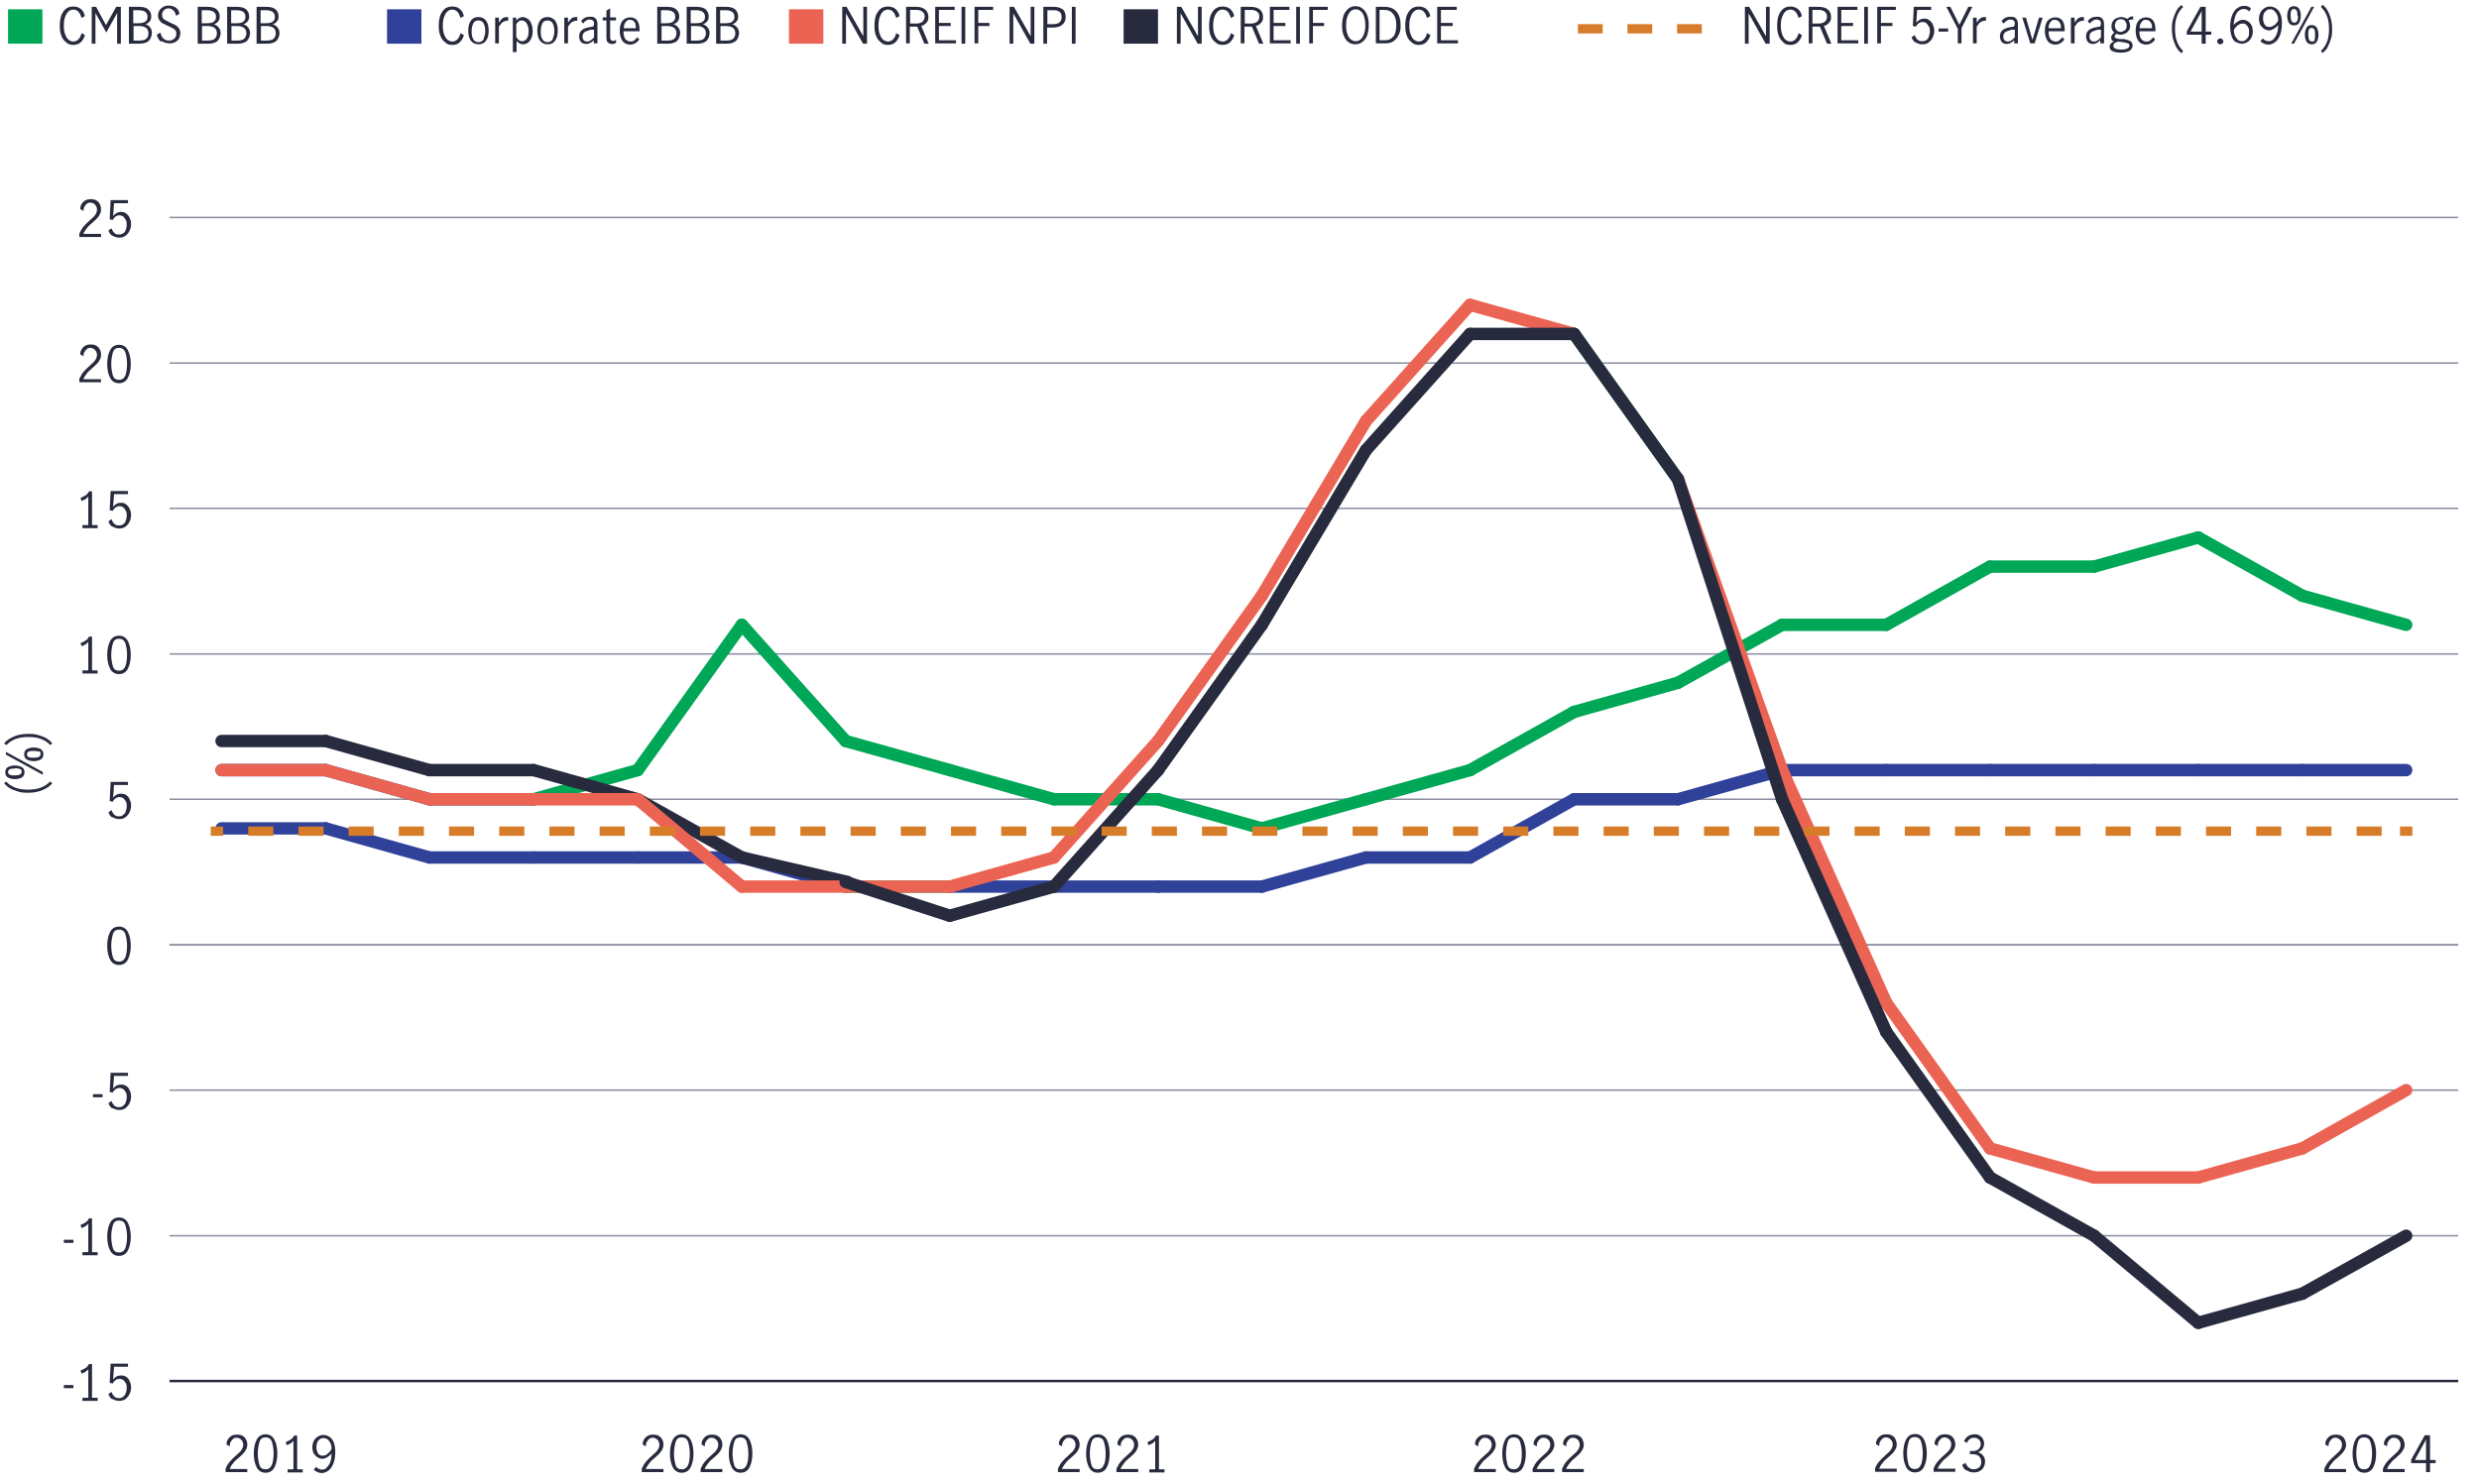 <?xml version="1.0" encoding="UTF-8"?>
<svg xmlns="http://www.w3.org/2000/svg" version="1.1" viewBox="0 0 800 479">
  <defs>
    <style>
      .cls-1, .cls-2, .cls-3, .cls-4, .cls-5, .cls-6, .cls-7, .cls-8, .cls-9, .cls-10 {
        fill: none;
      }

      .cls-2, .cls-5, .cls-6 {
        stroke: #d77d29;
        stroke-width: 3px;
      }

      .cls-2, .cls-5, .cls-6, .cls-8, .cls-9 {
        stroke-miterlimit: 10;
      }

      .cls-11 {
        fill: #00a757;
      }

      .cls-3 {
        stroke: #00a757;
      }

      .cls-3, .cls-4, .cls-7, .cls-10 {
        stroke-linecap: round;
        stroke-linejoin: round;
        stroke-width: 4px;
      }

      .cls-12 {
        fill: #eb6453;
      }

      .cls-4 {
        stroke: #eb6453;
      }

      .cls-5 {
        stroke-dasharray: 8;
      }

      .cls-13 {
        fill: #30419a;
      }

      .cls-6 {
        stroke-dasharray: 8.1 8.1;
      }

      .cls-7, .cls-9 {
        stroke: #282b3e;
      }

      .cls-8 {
        stroke: #8e90a2;
        stroke-width: .5px;
      }

      .cls-9 {
        stroke-width: .8px;
      }

      .cls-10 {
        stroke: #30419a;
      }

      .cls-14 {
        fill: #282b3e;
      }
    </style>
  </defs>
  <!-- Generator: Adobe Illustrator 28.6.0, SVG Export Plug-In . SVG Version: 1.2.0 Build 709)  -->
  <g>
    <g id="Layer_1">
      <g>
        <line class="cls-8" x1="54.7" y1="305" x2="793.3" y2="305"/>
        <g>
          <g>
            <g>
              <path class="cls-14" d="M20.6,447.1h3.1v1h-3.1v-1Z"/>
              <path class="cls-14" d="M28.5,451.1v-9.1c-.5.6-1.2,1.1-2.2,1.4l-.3-1c.6-.2,1.1-.5,1.6-.8s.9-.8,1.1-1.3h1v10.9h1.8v1h-4.9v-1h1.8Z"/>
              <path class="cls-14" d="M36.2,451.7c-.6-.4-1-1-1.2-1.7l1-.7c.2.6.5,1.1.9,1.5.4.4.9.5,1.5.5s1-.1,1.4-.5c.4-.3.7-.7.8-1.2.2-.5.3-1,.3-1.5s0-1.2-.3-1.6-.5-.8-.8-1-.7-.4-1.2-.4-.9.1-1.3.4-.7.6-.9,1.1l-1-.2.3-6.2h5.6v1h-4.5l-.3,4.1c.7-.9,1.5-1.3,2.5-1.3s1.3.2,1.8.5.9.9,1.1,1.5c.3.6.4,1.2.4,1.9s-.2,1.5-.5,2.1c-.3.7-.8,1.2-1.3,1.6s-1.2.6-2,.6-1.5-.2-2.1-.6h0Z"/>
            </g>
            <g>
              <path class="cls-14" d="M20.6,400.2h3.1v1h-3.1v-1Z"/>
              <path class="cls-14" d="M28.5,404.1v-9.1c-.5.6-1.2,1.1-2.2,1.4l-.3-1c.6-.2,1.1-.5,1.6-.8s.9-.8,1.1-1.3h1v10.9h1.8v1h-4.9v-1h1.8Z"/>
              <path class="cls-14" d="M35.5,403.6c-.6-1.2-.9-2.6-.9-4.4s.3-3.2.9-4.4,1.6-1.8,2.9-1.8,2.3.6,2.9,1.8.9,2.7.9,4.4-.3,3.2-.9,4.4c-.6,1.2-1.6,1.8-2.9,1.8s-2.3-.6-2.9-1.8ZM40.5,402.8c.3-1,.5-2.2.5-3.6s-.2-2.5-.5-3.6-1-1.6-2.1-1.6-1.7.5-2,1.6-.5,2.2-.5,3.6.2,2.5.5,3.6,1,1.5,2,1.5,1.7-.5,2.1-1.5Z"/>
            </g>
            <g>
              <path class="cls-14" d="M30,353.2h3.1v1h-3.1v-1Z"/>
              <path class="cls-14" d="M36.2,357.8c-.6-.4-1-1-1.2-1.7l1-.7c.2.6.5,1.1.9,1.5.4.4.9.5,1.5.5s1-.1,1.4-.5c.4-.3.7-.7.8-1.2.2-.5.3-1,.3-1.5s0-1.2-.3-1.6-.5-.8-.8-1-.7-.4-1.2-.4-.9.1-1.3.4-.7.6-.9,1.1l-1-.2.3-6.2h5.6v1h-4.5l-.3,4.1c.7-.9,1.5-1.3,2.5-1.3s1.3.2,1.8.5.9.9,1.1,1.5c.3.6.4,1.2.4,1.9s-.2,1.5-.5,2.1c-.3.7-.8,1.2-1.3,1.6s-1.2.6-2,.6-1.5-.2-2.1-.6h0Z"/>
            </g>
            <path class="cls-14" d="M35.5,309.7c-.6-1.2-.9-2.6-.9-4.4s.3-3.2.9-4.4,1.6-1.8,2.9-1.8,2.3.6,2.9,1.8.9,2.7.9,4.4-.3,3.2-.9,4.4c-.6,1.2-1.6,1.8-2.9,1.8s-2.3-.6-2.9-1.8ZM40.5,308.9c.3-1,.5-2.2.5-3.6s-.2-2.5-.5-3.6-1-1.6-2.1-1.6-1.7.5-2,1.6-.5,2.2-.5,3.6.2,2.5.5,3.6,1,1.5,2,1.5,1.7-.5,2.1-1.5Z"/>
            <path class="cls-14" d="M36.2,263.9c-.6-.4-1-1-1.2-1.7l1-.7c.2.6.5,1.1.9,1.5.4.4.9.5,1.5.5s1-.1,1.4-.5c.4-.3.7-.7.8-1.2.2-.5.3-1,.3-1.5s0-1.2-.3-1.6-.5-.8-.8-1-.7-.4-1.2-.4-.9.1-1.3.4-.7.6-.9,1.1l-1-.2.3-6.2h5.6v1h-4.5l-.3,4.1c.7-.9,1.5-1.3,2.5-1.3s1.3.2,1.8.5.9.9,1.1,1.5c.3.6.4,1.2.4,1.9s-.2,1.5-.5,2.1c-.3.7-.8,1.2-1.3,1.6s-1.2.6-2,.6-1.5-.2-2.1-.6h0Z"/>
            <g>
              <path class="cls-14" d="M28.5,216.3v-9.1c-.5.6-1.2,1.1-2.2,1.4l-.3-1c.6-.2,1.1-.5,1.6-.8s.9-.8,1.1-1.3h1v10.9h1.8v1h-4.9v-1h1.8Z"/>
              <path class="cls-14" d="M35.5,215.8c-.6-1.2-.9-2.6-.9-4.4s.3-3.2.9-4.4,1.6-1.8,2.9-1.8,2.3.6,2.9,1.8.9,2.7.9,4.4-.3,3.2-.9,4.4c-.6,1.2-1.6,1.8-2.9,1.8s-2.3-.6-2.9-1.8ZM40.5,215c.3-1,.5-2.2.5-3.6s-.2-2.6-.5-3.6-1-1.6-2.1-1.6-1.7.5-2,1.6-.5,2.2-.5,3.6.2,2.5.5,3.6,1,1.5,2,1.5,1.7-.5,2.1-1.5Z"/>
            </g>
            <g>
              <path class="cls-14" d="M28.5,169.4v-9.1c-.5.6-1.2,1.1-2.2,1.4l-.3-1c.6-.2,1.1-.5,1.6-.8s.9-.8,1.1-1.3h1v10.9h1.8v1h-4.9v-1h1.8Z"/>
              <path class="cls-14" d="M36.2,170c-.6-.4-1-1-1.2-1.7l1-.7c.2.6.5,1.1.9,1.5s.9.5,1.5.5,1-.1,1.4-.4c.4-.3.7-.7.8-1.2.2-.5.3-1,.3-1.5s0-1.2-.3-1.6c-.2-.5-.5-.8-.8-1.1-.3-.2-.7-.4-1.2-.4s-.9.1-1.3.4c-.4.3-.7.6-.9,1.1l-1-.2.3-6.2h5.6v1h-4.5l-.3,4.1c.7-.9,1.5-1.3,2.5-1.3s1.3.2,1.8.6c.5.4.9.9,1.1,1.5.3.6.4,1.2.4,1.9s-.2,1.5-.5,2.1c-.3.7-.8,1.2-1.3,1.6-.6.4-1.2.6-2,.6s-1.5-.2-2.1-.6h0Z"/>
            </g>
            <g>
              <path class="cls-14" d="M26.9,120.1c.5-.6,1.2-1.3,2-2,.5-.5,1-.9,1.3-1.2s.6-.7.8-1.1c.2-.4.3-.8.3-1.2,0-.6-.2-1.2-.6-1.6-.4-.4-.9-.7-1.5-.7s-.9.1-1.2.4-.6.6-.8,1-.3.9-.2,1.3l-1.1-.6c0-.6.1-1.1.4-1.6.3-.5.7-.9,1.2-1.2s1.1-.4,1.8-.4,1.3.1,1.8.4c.5.3.9.7,1.1,1.2.3.5.4,1,.4,1.7s-.1,1.1-.4,1.6c-.2.5-.5.9-.9,1.3-.4.4-.9.8-1.5,1.4-.8.7-1.4,1.2-1.8,1.8s-.9,1.1-1.1,1.8h5.7v1h-7v-1.1c.4-.8.8-1.6,1.3-2.2h0Z"/>
              <path class="cls-14" d="M35.5,121.9c-.6-1.2-.9-2.6-.9-4.4s.3-3.2.9-4.4c.6-1.2,1.6-1.8,2.9-1.8s2.3.6,2.9,1.8.9,2.7.9,4.4-.3,3.2-.9,4.4c-.6,1.2-1.6,1.8-2.9,1.8s-2.3-.6-2.9-1.8ZM40.5,121.1c.3-1,.5-2.2.5-3.6s-.2-2.6-.5-3.6-1-1.6-2.1-1.6-1.7.5-2,1.6-.5,2.2-.5,3.6.2,2.5.5,3.6,1,1.5,2,1.5,1.7-.5,2.1-1.5Z"/>
            </g>
            <g>
              <path class="cls-14" d="M26.9,73.2c.5-.6,1.2-1.3,2-2,.5-.5,1-.9,1.3-1.2s.6-.7.8-1.1c.2-.4.3-.8.3-1.2,0-.6-.2-1.2-.6-1.6-.4-.4-.9-.7-1.5-.7s-.9.1-1.2.4-.6.6-.8,1-.3.9-.2,1.3l-1.1-.6c0-.6.1-1.1.4-1.6.3-.5.7-.9,1.2-1.2s1.1-.4,1.8-.4,1.3.1,1.8.4c.5.3.9.7,1.1,1.2.3.5.4,1,.4,1.7s-.1,1.1-.4,1.6c-.2.5-.5.9-.9,1.3-.4.4-.9.8-1.5,1.4-.8.7-1.4,1.2-1.8,1.8s-.9,1.1-1.1,1.8h5.7v1h-7v-1.1c.4-.8.8-1.6,1.3-2.2h0Z"/>
              <path class="cls-14" d="M36.2,76.1c-.6-.4-1-1-1.2-1.7l1-.7c.2.6.5,1.1.9,1.5s.9.5,1.5.5,1-.2,1.4-.4c.4-.3.7-.7.8-1.2.2-.5.3-1,.3-1.5s0-1.2-.3-1.6-.5-.8-.8-1.1c-.3-.2-.7-.4-1.2-.4s-.9.1-1.3.4c-.4.3-.7.7-.9,1.1l-1-.2.3-6.2h5.6v1h-4.5l-.3,4.1c.7-.8,1.5-1.3,2.5-1.3s1.3.2,1.8.6.9.8,1.1,1.5c.3.6.4,1.2.4,1.9s-.2,1.5-.5,2.1c-.3.7-.8,1.2-1.3,1.6s-1.2.6-2,.6-1.5-.2-2.1-.6h0Z"/>
            </g>
          </g>
          <g>
            <line class="cls-9" x1="54.7" y1="445.8" x2="793.3" y2="445.8"/>
            <line class="cls-8" x1="54.7" y1="398.9" x2="793.3" y2="398.9"/>
            <line class="cls-8" x1="54.7" y1="351.9" x2="793.3" y2="351.9"/>
            <line class="cls-8" x1="54.7" y1="305" x2="793.3" y2="305"/>
            <line class="cls-8" x1="54.7" y1="258" x2="793.3" y2="258"/>
            <line class="cls-8" x1="54.7" y1="211.1" x2="793.3" y2="211.1"/>
            <line class="cls-8" x1="54.7" y1="164.1" x2="793.3" y2="164.1"/>
            <line class="cls-8" x1="54.7" y1="117.2" x2="793.3" y2="117.2"/>
            <line class="cls-8" x1="54.7" y1="70.2" x2="793.3" y2="70.2"/>
          </g>
        </g>
        <g>
          <g>
            <line class="cls-10" x1="105.1" y1="248.6" x2="71.5" y2="248.6"/>
            <line class="cls-10" x1="138.6" y1="258" x2="105.1" y2="248.6"/>
            <line class="cls-10" x1="172.2" y1="258" x2="138.6" y2="258"/>
            <line class="cls-3" x1="205.8" y1="248.6" x2="172.2" y2="258"/>
            <line class="cls-3" x1="239.4" y1="201.7" x2="205.8" y2="248.6"/>
            <line class="cls-3" x1="272.9" y1="239.2" x2="239.4" y2="201.7"/>
            <line class="cls-3" x1="306.5" y1="248.6" x2="272.9" y2="239.2"/>
            <line class="cls-3" x1="340.1" y1="258" x2="306.5" y2="248.6"/>
            <line class="cls-3" x1="373.7" y1="258" x2="340.1" y2="258"/>
            <line class="cls-3" x1="407.2" y1="267.4" x2="373.7" y2="258"/>
            <line class="cls-3" x1="440.8" y1="258" x2="407.2" y2="267.4"/>
            <line class="cls-3" x1="474.4" y1="248.6" x2="440.8" y2="258"/>
            <line class="cls-3" x1="508" y1="229.8" x2="474.4" y2="248.6"/>
            <line class="cls-3" x1="541.5" y1="220.4" x2="508" y2="229.8"/>
            <line class="cls-3" x1="575.1" y1="201.7" x2="541.5" y2="220.4"/>
            <line class="cls-3" x1="608.7" y1="201.7" x2="575.1" y2="201.7"/>
            <line class="cls-3" x1="642.2" y1="182.9" x2="608.7" y2="201.7"/>
            <line class="cls-3" x1="675.8" y1="182.9" x2="642.2" y2="182.9"/>
            <line class="cls-3" x1="709.4" y1="173.5" x2="675.8" y2="182.9"/>
            <line class="cls-3" x1="743" y1="192.3" x2="709.4" y2="173.5"/>
            <line class="cls-3" x1="776.5" y1="201.7" x2="743" y2="192.3"/>
          </g>
          <g>
            <line class="cls-10" x1="105.1" y1="267.4" x2="71.5" y2="267.4"/>
            <line class="cls-10" x1="138.6" y1="276.8" x2="105.1" y2="267.4"/>
            <line class="cls-10" x1="172.2" y1="276.8" x2="138.6" y2="276.8"/>
            <line class="cls-10" x1="205.8" y1="276.8" x2="172.2" y2="276.8"/>
            <line class="cls-10" x1="239.4" y1="276.8" x2="205.8" y2="276.8"/>
            <line class="cls-10" x1="272.9" y1="286.2" x2="239.4" y2="276.8"/>
            <line class="cls-3" x1="306.5" y1="286.2" x2="272.9" y2="286.2"/>
            <line class="cls-10" x1="340.1" y1="286.2" x2="306.5" y2="286.2"/>
            <line class="cls-10" x1="373.7" y1="286.2" x2="340.1" y2="286.2"/>
            <line class="cls-10" x1="407.2" y1="286.2" x2="373.7" y2="286.2"/>
            <line class="cls-10" x1="440.8" y1="276.8" x2="407.2" y2="286.2"/>
            <line class="cls-10" x1="474.4" y1="276.8" x2="440.8" y2="276.8"/>
            <line class="cls-10" x1="508" y1="258" x2="474.4" y2="276.8"/>
            <line class="cls-10" x1="541.5" y1="258" x2="508" y2="258"/>
            <line class="cls-10" x1="575.1" y1="248.6" x2="541.5" y2="258"/>
            <line class="cls-10" x1="608.7" y1="248.6" x2="575.1" y2="248.6"/>
            <line class="cls-10" x1="642.2" y1="248.6" x2="608.7" y2="248.6"/>
            <line class="cls-10" x1="675.8" y1="248.6" x2="642.2" y2="248.6"/>
            <line class="cls-10" x1="709.4" y1="248.6" x2="675.8" y2="248.6"/>
            <line class="cls-10" x1="743" y1="248.6" x2="709.4" y2="248.6"/>
            <line class="cls-10" x1="776.5" y1="248.6" x2="743" y2="248.6"/>
          </g>
          <g>
            <line class="cls-7" x1="105.1" y1="239.2" x2="71.5" y2="239.2"/>
            <line class="cls-7" x1="138.6" y1="248.6" x2="105.1" y2="239.2"/>
            <line class="cls-7" x1="172.2" y1="248.6" x2="138.6" y2="248.6"/>
            <line class="cls-7" x1="205.8" y1="258" x2="172.2" y2="248.6"/>
            <line class="cls-7" x1="239.4" y1="276.8" x2="205.8" y2="258"/>
            <line class="cls-7" x1="273.5" y1="284.7" x2="239.4" y2="276.8"/>
            <line class="cls-4" x1="306.5" y1="286.2" x2="272.9" y2="286.2"/>
            <line class="cls-4" x1="340.1" y1="276.8" x2="306.5" y2="286.2"/>
            <line class="cls-4" x1="373.7" y1="239.2" x2="340.1" y2="276.8"/>
            <line class="cls-4" x1="407.2" y1="192.3" x2="373.7" y2="239.2"/>
            <line class="cls-4" x1="440.8" y1="135.9" x2="407.2" y2="192.3"/>
            <line class="cls-4" x1="474.4" y1="98.4" x2="440.8" y2="135.9"/>
            <line class="cls-4" x1="508" y1="107.8" x2="474.4" y2="98.4"/>
            <line class="cls-3" x1="541.5" y1="154.7" x2="508" y2="107.8"/>
            <line class="cls-4" x1="575.1" y1="248.6" x2="541.5" y2="154.7"/>
            <line class="cls-4" x1="608.7" y1="323.7" x2="575.1" y2="248.6"/>
            <line class="cls-4" x1="642.2" y1="370.7" x2="608.7" y2="323.7"/>
            <line class="cls-4" x1="675.8" y1="380.1" x2="642.2" y2="370.7"/>
            <line class="cls-4" x1="709.4" y1="380.1" x2="675.8" y2="380.1"/>
            <line class="cls-4" x1="743" y1="370.7" x2="709.4" y2="380.1"/>
            <line class="cls-4" x1="776.5" y1="351.9" x2="743" y2="370.7"/>
          </g>
          <g>
            <line class="cls-4" x1="105.1" y1="248.6" x2="71.5" y2="248.6"/>
            <line class="cls-4" x1="138.6" y1="258" x2="105.1" y2="248.6"/>
            <line class="cls-4" x1="172.2" y1="258" x2="138.6" y2="258"/>
            <line class="cls-4" x1="205.8" y1="258" x2="172.2" y2="258"/>
            <line class="cls-4" x1="239.4" y1="286.2" x2="205.8" y2="258"/>
            <line class="cls-4" x1="272.9" y1="286.2" x2="239.4" y2="286.2"/>
            <line class="cls-7" x1="306.5" y1="295.6" x2="272.9" y2="284.7"/>
            <line class="cls-7" x1="340.1" y1="286.2" x2="306.5" y2="295.6"/>
            <line class="cls-7" x1="373.7" y1="248.6" x2="340.1" y2="286.2"/>
            <line class="cls-7" x1="407.2" y1="201.7" x2="373.7" y2="248.6"/>
            <line class="cls-7" x1="440.8" y1="145.3" x2="407.2" y2="201.7"/>
            <line class="cls-7" x1="474.4" y1="107.8" x2="440.8" y2="145.3"/>
            <line class="cls-7" x1="508" y1="107.8" x2="474.4" y2="107.8"/>
            <line class="cls-7" x1="541.5" y1="154.7" x2="508" y2="107.8"/>
            <line class="cls-7" x1="575.1" y1="258" x2="541.5" y2="154.7"/>
            <line class="cls-7" x1="608.7" y1="333.1" x2="575.1" y2="258"/>
            <line class="cls-7" x1="642.2" y1="380.1" x2="608.7" y2="333.1"/>
            <line class="cls-7" x1="675.8" y1="398.9" x2="642.2" y2="380.1"/>
            <line class="cls-7" x1="709.4" y1="427" x2="675.8" y2="398.9"/>
            <line class="cls-7" x1="743" y1="417.6" x2="709.4" y2="427"/>
            <line class="cls-7" x1="776.5" y1="398.9" x2="743" y2="417.6"/>
          </g>
        </g>
        <g>
          <g>
            <path class="cls-14" d="M751.4,471.9c.5-.6,1.2-1.3,2-2,.5-.5,1-.9,1.3-1.2.3-.3.6-.7.8-1.1.2-.4.3-.8.3-1.2,0-.6-.2-1.2-.6-1.6s-.9-.7-1.5-.7-.9.1-1.2.4-.6.6-.8,1c-.2.4-.3.9-.2,1.4l-1.1-.6c0-.6.1-1.1.4-1.6s.7-.9,1.2-1.2c.5-.3,1.1-.4,1.8-.4s1.3.1,1.8.4c.5.3.9.7,1.1,1.2s.4,1,.4,1.6-.1,1.1-.4,1.6-.5.9-.9,1.3-.9.8-1.5,1.4c-.8.6-1.4,1.2-1.8,1.8-.5.5-.8,1.1-1.1,1.8h5.7v1h-7v-1.1c.3-.8.8-1.6,1.3-2.2h0Z"/>
            <path class="cls-14" d="M760.1,473.6c-.6-1.2-.9-2.6-.9-4.4s.3-3.2.9-4.4,1.6-1.8,2.9-1.8,2.3.6,2.9,1.8c.6,1.2.9,2.7.9,4.4s-.3,3.2-.9,4.4c-.6,1.2-1.6,1.8-2.9,1.8s-2.3-.6-2.9-1.8h0ZM765,472.8c.3-1,.5-2.2.5-3.6s-.2-2.5-.5-3.6-1-1.6-2.1-1.6-1.7.5-2,1.6-.5,2.2-.5,3.6.2,2.5.5,3.6c.3,1,1,1.5,2,1.5s1.7-.5,2-1.5h0Z"/>
            <path class="cls-14" d="M770.3,471.9c.5-.6,1.2-1.3,2-2,.5-.5,1-.9,1.3-1.2.3-.3.6-.7.8-1.1.2-.4.3-.8.3-1.2,0-.6-.2-1.2-.6-1.6s-.9-.7-1.5-.7-.9.1-1.2.4-.6.6-.8,1c-.2.4-.3.9-.2,1.4l-1.1-.6c0-.6.1-1.1.4-1.6s.7-.9,1.2-1.2c.5-.3,1.1-.4,1.8-.4s1.3.1,1.8.4c.5.3.9.7,1.1,1.2s.4,1,.4,1.6-.1,1.1-.4,1.6-.5.9-.9,1.3-.9.8-1.5,1.4c-.8.6-1.4,1.2-1.8,1.8-.5.5-.8,1.1-1.1,1.8h5.7v1h-7v-1.1c.3-.8.8-1.6,1.3-2.2h0Z"/>
            <path class="cls-14" d="M782.9,472.3h-4.8v-1.1l4.4-7.9h1.7v8h1.8v1h-1.8v2.9h-1.3v-2.9h0ZM782.9,471.3v-6.6h0l-3.6,6.6h3.7Z"/>
          </g>
          <g>
            <path class="cls-14" d="M606.4,471.8c.5-.6,1.2-1.3,2-2,.5-.5,1-.9,1.3-1.2.3-.3.6-.7.8-1.1.2-.4.3-.8.3-1.2,0-.6-.2-1.2-.6-1.6s-.9-.7-1.5-.7-.9.1-1.2.4-.6.6-.8,1c-.2.4-.3.9-.2,1.4l-1.1-.6c0-.6.1-1.1.4-1.6s.7-.9,1.2-1.2c.5-.3,1.1-.4,1.8-.4s1.3.1,1.8.4c.5.3.9.7,1.1,1.2s.4,1,.4,1.6-.1,1.1-.4,1.6-.5.9-.9,1.3-.9.8-1.5,1.4c-.8.6-1.4,1.2-1.8,1.8-.5.5-.8,1.1-1.1,1.8h5.7v1h-7v-1.1c.3-.8.8-1.6,1.3-2.2h0Z"/>
            <path class="cls-14" d="M615.1,473.5c-.6-1.2-.9-2.6-.9-4.4s.3-3.2.9-4.4,1.6-1.8,2.9-1.8,2.3.6,2.9,1.8c.6,1.2.9,2.7.9,4.4s-.3,3.2-.9,4.4c-.6,1.2-1.6,1.8-2.9,1.8s-2.3-.6-2.9-1.8h0ZM620,472.7c.3-1,.5-2.2.5-3.6s-.2-2.5-.5-3.6-1-1.6-2.1-1.6-1.7.5-2,1.6-.5,2.2-.5,3.6.2,2.5.5,3.6c.3,1,1,1.5,2,1.5s1.7-.5,2-1.5h0Z"/>
            <path class="cls-14" d="M625.3,471.8c.5-.6,1.2-1.3,2-2,.5-.5,1-.9,1.3-1.2.3-.3.6-.7.8-1.1.2-.4.3-.8.3-1.2,0-.6-.2-1.2-.6-1.6s-.9-.7-1.5-.7-.9.1-1.2.4-.6.6-.8,1c-.2.4-.3.9-.2,1.4l-1.1-.6c0-.6.1-1.1.4-1.6s.7-.9,1.2-1.2c.5-.3,1.1-.4,1.8-.4s1.3.1,1.8.4c.5.3.9.7,1.1,1.2s.4,1,.4,1.6-.1,1.1-.4,1.6-.5.9-.9,1.3-.9.8-1.5,1.4c-.8.6-1.4,1.2-1.8,1.8-.5.5-.8,1.1-1.1,1.8h5.7v1h-7v-1.1c.3-.8.8-1.6,1.3-2.2h0Z"/>
            <path class="cls-14" d="M634.6,474.7c-.7-.4-1.1-1-1.4-1.8l1.1-.7c.2.6.5,1.1,1,1.5.5.4,1,.6,1.6.6s1.3-.2,1.8-.6c.4-.4.7-1,.7-1.7s-.3-1.6-.8-2c-.5-.4-1.3-.6-2.2-.6s-.5,0-.7,0v-1c.3,0,.5,0,.9,0,.8,0,1.5-.2,1.9-.6s.7-1,.7-1.6-.2-1.2-.6-1.5c-.4-.4-.9-.6-1.6-.6s-1,.2-1.4.5-.7.7-.8,1.2l-1-.6c.3-.6.7-1.2,1.3-1.6.6-.4,1.3-.6,2.1-.6s1.2.1,1.6.4c.5.3.9.6,1.1,1.1.3.5.4,1,.4,1.5s-.2,1.2-.5,1.7c-.3.5-.8.8-1.5,1.1.8.2,1.3.6,1.7,1.1.4.5.6,1.1.6,1.9s-.2,1.3-.5,1.9-.8.9-1.3,1.2-1.2.4-1.9.4-1.6-.2-2.2-.7h0Z"/>
          </g>
          <g>
            <path class="cls-14" d="M477,471.9c.5-.6,1.2-1.3,2-2,.5-.5,1-.9,1.3-1.2s.6-.7.8-1.1c.2-.4.3-.8.3-1.2,0-.6-.2-1.2-.6-1.6s-.9-.7-1.5-.7-.9.1-1.2.4-.6.6-.8,1c-.2.4-.3.9-.2,1.4l-1.1-.6c0-.6.1-1.1.4-1.6s.7-.9,1.2-1.2,1.1-.4,1.8-.4,1.3.1,1.8.4c.5.3.9.7,1.1,1.2s.4,1,.4,1.6-.1,1.1-.4,1.6-.5.9-.9,1.3-.9.8-1.5,1.4c-.8.6-1.4,1.2-1.8,1.8s-.9,1.1-1.1,1.8h5.7v1h-7v-1.1c.4-.8.8-1.6,1.3-2.2h0Z"/>
            <path class="cls-14" d="M485.7,473.6c-.6-1.2-.9-2.6-.9-4.4s.3-3.2.9-4.4,1.6-1.8,2.9-1.8,2.3.6,2.9,1.8c.6,1.2.9,2.7.9,4.4s-.3,3.2-.9,4.4c-.6,1.2-1.6,1.8-2.9,1.8s-2.3-.6-2.9-1.8ZM490.6,472.8c.4-1,.5-2.2.5-3.6s-.2-2.5-.5-3.6-1-1.6-2.1-1.6-1.7.5-2,1.6-.5,2.2-.5,3.6.2,2.5.5,3.6,1,1.5,2,1.5,1.7-.5,2-1.5Z"/>
            <path class="cls-14" d="M495.9,471.9c.5-.6,1.2-1.3,2-2,.5-.5,1-.9,1.3-1.2s.6-.7.8-1.1c.2-.4.3-.8.3-1.2,0-.6-.2-1.2-.6-1.6s-.9-.7-1.5-.7-.9.1-1.2.4-.6.6-.8,1c-.2.4-.3.9-.2,1.4l-1.1-.6c0-.6.1-1.1.4-1.6s.7-.9,1.2-1.2,1.1-.4,1.8-.4,1.3.1,1.8.4c.5.3.9.7,1.1,1.2s.4,1,.4,1.6-.1,1.1-.4,1.6-.5.9-.9,1.3-.9.8-1.5,1.4c-.8.6-1.4,1.2-1.8,1.8s-.9,1.1-1.1,1.8h5.7v1h-7v-1.1c.4-.8.8-1.6,1.3-2.2h0Z"/>
            <path class="cls-14" d="M505.4,471.9c.5-.6,1.2-1.3,2-2,.5-.5,1-.9,1.3-1.2s.6-.7.8-1.1c.2-.4.3-.8.3-1.2,0-.6-.2-1.2-.6-1.6s-.9-.7-1.5-.7-.9.1-1.2.4-.6.6-.8,1c-.2.4-.3.9-.2,1.4l-1.1-.6c0-.6.1-1.1.4-1.6s.7-.9,1.2-1.2,1.1-.4,1.8-.4,1.3.1,1.8.4c.5.3.9.7,1.1,1.2s.4,1,.4,1.6-.1,1.1-.4,1.6-.5.9-.9,1.3-.9.8-1.5,1.4c-.8.6-1.4,1.2-1.8,1.8s-.9,1.1-1.1,1.8h5.7v1h-7v-1.1c.4-.8.8-1.6,1.3-2.2h0Z"/>
          </g>
          <g>
            <path class="cls-14" d="M342.7,471.9c.5-.6,1.2-1.3,2-2,.5-.5,1-.9,1.3-1.2s.6-.7.8-1.1.3-.8.3-1.2c0-.6-.2-1.2-.6-1.6s-.9-.7-1.5-.7-.9.1-1.2.4-.6.6-.8,1c-.2.4-.3.9-.2,1.4l-1.1-.6c0-.6.1-1.1.4-1.6s.7-.9,1.2-1.2,1.1-.4,1.8-.4,1.3.1,1.8.4c.5.3.9.7,1.1,1.2.3.5.4,1,.4,1.6s-.1,1.1-.4,1.6c-.2.5-.5.9-.9,1.3s-.9.8-1.5,1.4c-.8.6-1.4,1.2-1.8,1.8s-.9,1.1-1.1,1.8h5.7v1h-7v-1.1c.4-.8.8-1.6,1.3-2.2h0Z"/>
            <path class="cls-14" d="M351.4,473.6c-.6-1.2-.9-2.6-.9-4.4s.3-3.2.9-4.4,1.6-1.8,2.9-1.8,2.3.6,2.9,1.8c.6,1.2.9,2.7.9,4.4s-.3,3.2-.9,4.4c-.6,1.2-1.6,1.8-2.9,1.8s-2.3-.6-2.9-1.8ZM356.3,472.8c.4-1,.5-2.2.5-3.6s-.2-2.5-.5-3.6-1-1.6-2.1-1.6-1.7.5-2,1.6-.5,2.2-.5,3.6.2,2.5.5,3.6,1,1.5,2,1.5,1.7-.5,2-1.5Z"/>
            <path class="cls-14" d="M361.6,471.9c.5-.6,1.2-1.3,2-2,.5-.5,1-.9,1.3-1.2s.6-.7.8-1.1.3-.8.3-1.2c0-.6-.2-1.2-.6-1.6s-.9-.7-1.5-.7-.9.1-1.2.4-.6.6-.8,1c-.2.4-.3.9-.2,1.4l-1.1-.6c0-.6.1-1.1.4-1.6s.7-.9,1.2-1.2,1.1-.4,1.8-.4,1.3.1,1.8.4c.5.3.9.7,1.1,1.2.3.5.4,1,.4,1.6s-.1,1.1-.4,1.6c-.2.5-.5.9-.9,1.3s-.9.8-1.5,1.4c-.8.6-1.4,1.2-1.8,1.8s-.9,1.1-1.1,1.8h5.7v1h-7v-1.1c.4-.8.8-1.6,1.3-2.2h0Z"/>
            <path class="cls-14" d="M372.8,474.2v-9.1c-.5.6-1.2,1.1-2.2,1.4l-.3-1c.6-.2,1.1-.5,1.6-.8s.9-.8,1.1-1.3h1v10.9h1.8v1h-4.9v-1h1.8Z"/>
          </g>
          <g>
            <path class="cls-14" d="M208.4,471.9c.5-.6,1.2-1.3,2-2,.5-.5,1-.9,1.3-1.2s.6-.7.8-1.1.3-.8.3-1.2c0-.6-.2-1.2-.6-1.6s-.9-.7-1.5-.7-.9.1-1.2.4-.6.6-.8,1c-.2.4-.3.9-.2,1.4l-1.1-.6c0-.6.1-1.1.4-1.6.3-.5.7-.9,1.2-1.2s1.1-.4,1.8-.4,1.3.1,1.8.4c.5.3.9.7,1.1,1.2.3.5.4,1,.4,1.6s-.1,1.1-.4,1.6c-.2.5-.6.9-.9,1.3s-.9.8-1.5,1.4c-.8.6-1.4,1.2-1.8,1.8s-.9,1.1-1.1,1.8h5.7v1h-7v-1.1c.4-.8.8-1.6,1.3-2.2h0Z"/>
            <path class="cls-14" d="M217.1,473.6c-.6-1.2-.9-2.6-.9-4.4s.3-3.2.9-4.4c.6-1.2,1.6-1.8,2.9-1.8s2.3.6,2.9,1.8.9,2.7.9,4.4-.3,3.2-.9,4.4c-.6,1.2-1.6,1.8-2.9,1.8s-2.3-.6-2.9-1.8h0ZM222.1,472.8c.4-1,.5-2.2.5-3.6s-.2-2.5-.5-3.6-1-1.6-2.1-1.6-1.7.5-2,1.6-.5,2.2-.5,3.6.2,2.5.5,3.6,1,1.5,2,1.5,1.7-.5,2.1-1.5Z"/>
            <path class="cls-14" d="M227.4,471.9c.5-.6,1.2-1.3,2-2,.5-.5,1-.9,1.3-1.2s.6-.7.8-1.1.3-.8.3-1.2c0-.6-.2-1.2-.6-1.6s-.9-.7-1.5-.7-.9.1-1.2.4-.6.6-.8,1c-.2.4-.3.9-.2,1.4l-1.1-.6c0-.6.1-1.1.4-1.6.3-.5.7-.9,1.2-1.2s1.1-.4,1.8-.4,1.3.1,1.8.4c.5.3.9.7,1.1,1.2.3.5.4,1,.4,1.6s-.1,1.1-.4,1.6c-.2.5-.6.9-.9,1.3s-.9.8-1.5,1.4c-.8.6-1.4,1.2-1.8,1.8s-.9,1.1-1.1,1.8h5.7v1h-7v-1.1c.4-.8.8-1.6,1.3-2.2h0Z"/>
            <path class="cls-14" d="M236.1,473.6c-.6-1.2-.9-2.6-.9-4.4s.3-3.2.9-4.4c.6-1.2,1.6-1.8,2.9-1.8s2.3.6,2.9,1.8.9,2.7.9,4.4-.3,3.2-.9,4.4c-.6,1.2-1.6,1.8-2.9,1.8s-2.3-.6-2.9-1.8h0ZM241,472.8c.4-1,.5-2.2.5-3.6s-.2-2.5-.5-3.6-1-1.6-2.1-1.6-1.7.5-2,1.6-.5,2.2-.5,3.6.2,2.5.5,3.6,1,1.5,2,1.5,1.7-.5,2.1-1.5Z"/>
          </g>
          <g>
            <path class="cls-14" d="M74.1,471.9c.5-.6,1.2-1.3,2-2,.5-.5,1-.9,1.3-1.2s.6-.7.8-1.1.3-.8.3-1.2c0-.6-.2-1.2-.6-1.6-.4-.4-.9-.7-1.5-.7s-.9.1-1.2.4-.6.6-.8,1c-.2.4-.3.9-.2,1.4l-1.1-.6c0-.6.1-1.1.4-1.6s.7-.9,1.2-1.2,1.1-.4,1.8-.4,1.3.1,1.8.4c.5.3.9.7,1.1,1.2.3.5.4,1,.4,1.6s-.1,1.1-.4,1.6c-.2.5-.6.9-.9,1.3s-.9.8-1.5,1.4c-.8.6-1.4,1.2-1.8,1.8-.5.5-.8,1.1-1.1,1.8h5.7v1h-7v-1.1c.3-.8.8-1.6,1.3-2.2h0Z"/>
            <path class="cls-14" d="M82.8,473.6c-.6-1.2-.9-2.6-.9-4.4s.3-3.2.9-4.4,1.6-1.8,2.9-1.8,2.3.6,2.9,1.8.9,2.7.9,4.4-.3,3.2-.9,4.4c-.6,1.2-1.6,1.8-2.9,1.8s-2.3-.6-2.9-1.8ZM87.8,472.8c.3-1,.5-2.2.5-3.6s-.2-2.5-.5-3.6-1-1.6-2.1-1.6-1.7.5-2,1.6-.5,2.2-.5,3.6.2,2.5.5,3.6,1,1.5,2,1.5,1.7-.5,2-1.5Z"/>
            <path class="cls-14" d="M94.7,474.2v-9.1c-.5.6-1.2,1.1-2.2,1.4l-.3-1c.6-.2,1.1-.5,1.6-.8s.9-.8,1.1-1.3h1v10.9h1.8v1h-4.9v-1h1.8Z"/>
            <path class="cls-14" d="M101.3,474.4l.7-.9c.6.6,1.2.9,1.9.9s1-.2,1.4-.5c.4-.4.8-.9,1.2-1.7.3-.8.5-1.8.5-3-.4.5-.9.9-1.4,1.2s-1,.5-1.5.5-1-.1-1.5-.4c-.5-.3-.9-.7-1.3-1.2-.3-.5-.5-1.3-.5-2.1s.2-1.7.6-2.3c.4-.6.8-1,1.4-1.3s1.1-.4,1.6-.4,1.3.2,1.9.6c.6.4,1.1,1,1.4,1.8s.5,1.9.5,3.1-.2,2.7-.6,3.7c-.4,1-.9,1.8-1.6,2.3s-1.4.8-2.2.8-1.8-.4-2.5-1h0ZM105.8,469.2c.5-.4.9-.9,1.2-1.5,0-.9-.2-1.6-.5-2.1s-.6-.9-1-1.1c-.4-.2-.8-.3-1.1-.3s-.8.1-1.1.3c-.3.2-.6.5-.9,1-.2.5-.3,1-.3,1.7s.2,1.3.5,1.9.9.8,1.5.8,1.1-.2,1.6-.6h0Z"/>
          </g>
        </g>
      </g>
      <g>
        <rect class="cls-1" x="2.1" y="1.6" width="704.1" height="26.2"/>
        <path class="cls-11" d="M13.7,14.1H2.6V3h11.1s0,11.1,0,11.1Z"/>
        <path class="cls-14" d="M21.3,13.6c-.7-.5-1.2-1.2-1.5-2.1-.4-.9-.5-2-.5-3.3s.2-2.4.5-3.3c.4-.9.9-1.6,1.5-2.1.7-.5,1.5-.7,2.4-.7s1.8.3,2.4.8,1.1,1.3,1.3,2.3l-1.1.6c-.2-.8-.5-1.4-.9-1.9s-1-.8-1.7-.8-1.2.2-1.6.6c-.5.4-.8,1-1.1,1.8-.3.8-.4,1.7-.4,2.8s.1,1.9.4,2.7.6,1.4,1.1,1.8,1,.6,1.6.6,1.3-.3,1.7-.8.8-1.2.9-1.9l1.1.6c-.2.9-.7,1.7-1.3,2.3s-1.5.9-2.4.9-1.7-.2-2.3-.8h0Z"/>
        <path class="cls-14" d="M29.5,2.2h1.5l3.2,5.9h0l3.3-5.9h1.5v11.9h-1.2V4.2h0l-3.5,6.3-3.5-6.3h0v9.9h-1.2s0-11.9,0-11.9Z"/>
        <path class="cls-14" d="M44.8,2.2c1.5,0,2.5.3,3.1.9s.9,1.3.9,2.2-.2,1.2-.5,1.6-.8.8-1.4.9c.7.2,1.2.6,1.6,1.1s.5,1.1.5,1.8-.3,1.7-.9,2.4c-.6.6-1.6,1-3,1h-3.5V2.2h3ZM46.8,7c.6-.3.8-.8.8-1.6,0-1.4-1-2.1-2.9-2.1h-1.7v4.2h1.5c.9,0,1.6-.1,2.2-.4ZM47.2,12.5c.5-.4.7-1,.7-1.7,0-1.6-1-2.4-3.1-2.4h-1.7v4.7h1.7c1.2,0,2-.2,2.4-.6h0Z"/>
        <path class="cls-14" d="M52,13.5c-.7-.5-1.2-1.3-1.4-2.3l1.2-.7c.1.8.4,1.4.9,1.9s1.1.7,1.8.7,1.2-.2,1.7-.6.7-.9.7-1.6-.1-.8-.3-1.1c-.2-.3-.5-.5-.9-.7-.3-.2-.8-.4-1.4-.7-.7-.3-1.2-.6-1.7-.8s-.8-.6-1.1-1-.5-.9-.5-1.6.2-1.2.5-1.7.7-.8,1.2-1.1c.5-.3,1.1-.4,1.8-.4s1.6.2,2.3.7,1,1.1,1.1,2l-1.1.6c-.1-.7-.4-1.3-.8-1.7-.4-.4-.9-.7-1.6-.7s-1.1.2-1.5.6c-.4.4-.6.9-.6,1.5s.1.8.3,1.1c.2.3.5.5.9.7s.8.4,1.4.7c.7.3,1.3.6,1.7.8s.8.6,1.1,1c.3.4.5,1,.5,1.6s-.2,1.2-.4,1.7c-.3.5-.7.9-1.3,1.2-.5.3-1.2.4-1.9.4s-1.8-.3-2.5-.8h0Z"/>
        <path class="cls-14" d="M66.9,2.2c1.5,0,2.5.3,3.1.9s.9,1.3.9,2.2-.2,1.2-.5,1.6-.8.8-1.4.9c.7.2,1.2.6,1.6,1.1s.6,1.1.6,1.8-.3,1.7-.9,2.4c-.6.6-1.6,1-3,1h-3.5V2.2h3ZM68.9,7c.6-.3.8-.8.8-1.6,0-1.4-1-2.1-2.9-2.1h-1.7v4.2h1.6c.9,0,1.6-.1,2.2-.4ZM69.3,12.5c.4-.4.7-1,.7-1.7,0-1.6-1-2.4-3.1-2.4h-1.7v4.7h1.7c1.2,0,2-.2,2.4-.6h0Z"/>
        <path class="cls-14" d="M76.4,2.2c1.5,0,2.5.3,3.1.9s.9,1.3.9,2.2-.2,1.2-.5,1.6-.8.8-1.4.9c.7.2,1.2.6,1.6,1.1s.6,1.1.6,1.8-.3,1.7-.9,2.4c-.6.6-1.6,1-3,1h-3.5V2.2h3ZM78.4,7c.6-.3.8-.8.8-1.6,0-1.4-1-2.1-2.9-2.1h-1.7v4.2h1.6c.9,0,1.6-.1,2.2-.4ZM78.8,12.5c.4-.4.7-1,.7-1.7,0-1.6-1-2.4-3.1-2.4h-1.7v4.7h1.7c1.2,0,2-.2,2.4-.6h0Z"/>
        <path class="cls-14" d="M85.9,2.2c1.5,0,2.5.3,3.1.9s.9,1.3.9,2.2-.2,1.2-.5,1.6-.8.8-1.4.9c.7.2,1.2.6,1.6,1.1s.6,1.1.6,1.8-.3,1.7-.9,2.4c-.6.6-1.6,1-3,1h-3.5V2.2h3ZM87.9,7c.6-.3.8-.8.8-1.6,0-1.4-1-2.1-2.9-2.1h-1.7v4.2h1.6c.9,0,1.6-.1,2.2-.4ZM88.3,12.5c.4-.4.7-1,.7-1.7,0-1.6-1-2.4-3.1-2.4h-1.7v4.7h1.7c1.2,0,2-.2,2.4-.6h0Z"/>
        <path class="cls-13" d="M136,14.1h-11.1V3h11.1v11.1Z"/>
        <path class="cls-14" d="M143.6,13.6c-.7-.5-1.2-1.2-1.5-2.1-.4-.9-.5-2-.5-3.3s.2-2.4.5-3.3c.4-.9.9-1.6,1.5-2.1.7-.5,1.4-.7,2.4-.7s1.8.3,2.4.8,1.1,1.3,1.3,2.3l-1.1.6c-.2-.8-.5-1.4-.9-1.9s-1-.8-1.7-.8-1.2.2-1.6.6c-.5.4-.8,1-1.1,1.8-.3.8-.4,1.7-.4,2.8s.1,1.9.4,2.7.6,1.4,1.1,1.8,1,.6,1.6.6,1.3-.3,1.7-.8.8-1.2.9-1.9l1.1.6c-.2.9-.7,1.7-1.3,2.3s-1.4.9-2.4.9-1.7-.2-2.3-.8h0Z"/>
        <path class="cls-14" d="M152,13.2c-.6-.8-.9-1.9-.9-3.3s.3-2.5.9-3.3,1.4-1.1,2.4-1.1,1.8.4,2.4,1.1.9,1.9.9,3.3-.3,2.5-.9,3.3c-.6.8-1.4,1.1-2.4,1.1s-1.8-.4-2.4-1.1ZM156.1,12.4c.3-.7.5-1.5.5-2.4s-.2-1.8-.5-2.4-.9-1-1.7-1-1.4.3-1.7,1-.5,1.5-.5,2.5.1,1.8.5,2.5.9,1,1.7,1,1.4-.4,1.7-1Z"/>
        <path class="cls-14" d="M161,5.7v1.6c.4-.6.8-1.1,1.2-1.4s.9-.4,1.4-.4.3,0,.4,0v1.2c-.2,0-.4,0-.5,0-.4,0-.8.2-1.2.4s-.8.8-1.3,1.5v5.4h-1.2V5.7h1.2,0Z"/>
        <path class="cls-14" d="M166.6,5.7v.9c.3-.3.7-.6,1-.8s.7-.3,1.1-.3,1,.2,1.5.5.9.8,1.2,1.5c.3.7.5,1.5.5,2.5s-.2,1.9-.5,2.5-.7,1.1-1.2,1.4c-.5.3-1,.4-1.4.4-.8,0-1.5-.4-2.1-1.1v3.6h-1.2V5.7h1.2ZM169.5,13c.3-.2.6-.6.8-1.1s.3-1.1.3-1.9-.2-1.8-.6-2.4-.9-1-1.6-1-.7.1-1,.3c-.3.2-.6.5-.8.9v4.1c.2.4.5.7.8,1,.3.3.7.4,1.1.4s.7-.1,1-.3h0Z"/>
        <path class="cls-14" d="M174.3,13.2c-.6-.8-.9-1.9-.9-3.3s.3-2.5.9-3.3,1.4-1.1,2.4-1.1,1.8.4,2.4,1.1.9,1.9.9,3.3-.3,2.5-.9,3.3c-.6.8-1.4,1.1-2.4,1.1s-1.8-.4-2.4-1.1ZM178.4,12.4c.3-.7.5-1.5.5-2.4s-.2-1.8-.5-2.4-.9-1-1.7-1-1.4.3-1.7,1-.5,1.5-.5,2.5.1,1.8.5,2.5.9,1,1.7,1,1.4-.4,1.7-1Z"/>
        <path class="cls-14" d="M183.3,5.7v1.6c.4-.6.8-1.1,1.2-1.4s.9-.4,1.4-.4.3,0,.4,0v1.2c-.2,0-.4,0-.5,0-.4,0-.8.2-1.2.4s-.8.8-1.3,1.5v5.4h-1.2V5.7h1.2,0Z"/>
        <path class="cls-14" d="M188.1,14c-.4-.2-.7-.5-.9-.9-.2-.4-.3-.8-.3-1.4,0-.9.3-1.5.9-2,.6-.5,1.5-.8,2.8-1,.5,0,.8-.1.9-.3s.2-.4.2-.8-.1-.8-.4-1-.6-.3-1-.3-.9.1-1.2.4c-.4.2-.7.6-.9.9l-.7-.8c.8-1,1.7-1.4,2.9-1.4s1.4.2,1.8.6.6,1,.6,1.9v6.1h-1.2v-1c-.4.4-.8.7-1.2.9-.4.2-.8.3-1.2.3s-.8-.1-1.2-.3h0ZM190.7,13c.4-.3.7-.6,1-1v-2.4h-1.1c-.9.3-1.6.5-2,.8-.4.3-.6.8-.6,1.4s.1.9.4,1.2c.3.3.6.4,1.1.4s.7-.1,1.1-.4h0Z"/>
        <path class="cls-14" d="M196.1,13.7c-.3-.4-.4-1-.4-1.9v-5.2h-1.2v-1h1.2v-2.2l1.2-.7v2.9h1.9v1h-1.9v5.4c0,.8.3,1.2.9,1.2s.6-.1,1-.4v1c-.4.3-.8.4-1.3.4s-1.1-.2-1.4-.6h0Z"/>
        <path class="cls-14" d="M200.9,13.2c-.6-.8-.9-1.9-.9-3.3s.3-2.5.9-3.2,1.4-1.1,2.5-1.1,1.8.4,2.3,1.1c.5.8.7,1.8.7,3s0,.3,0,.4h-5.2c0,1.1.2,2,.6,2.5.4.5,1,.8,1.7.8s.8-.1,1.2-.4c.4-.3.7-.6.9-1l.7.7c-.3.5-.7.9-1.2,1.2-.5.3-1.1.5-1.7.5-1,0-1.9-.4-2.5-1.1h0ZM204.8,7.2c-.3-.5-.8-.8-1.5-.8s-.8.1-1.1.4-.5.6-.7,1c-.1.4-.2.9-.2,1.3h3.9c0-.8-.1-1.4-.4-2h0Z"/>
        <path class="cls-14" d="M215.2,2.2c1.5,0,2.5.3,3.1.9s.9,1.3.9,2.2-.2,1.2-.5,1.6c-.3.4-.8.8-1.4.9.7.2,1.2.6,1.6,1.1s.6,1.1.6,1.8-.3,1.7-.9,2.4c-.6.6-1.6,1-3,1h-3.5V2.2h3ZM217.1,7c.6-.3.8-.8.8-1.6,0-1.4-1-2.1-2.9-2.1h-1.7v4.2h1.6c.9,0,1.6-.1,2.2-.4h0ZM217.6,12.5c.4-.4.7-1,.7-1.7,0-1.6-1-2.4-3.1-2.4h-1.7v4.7h1.7c1.2,0,2-.2,2.4-.6h0Z"/>
        <path class="cls-14" d="M224.7,2.2c1.5,0,2.5.3,3.1.9s.9,1.3.9,2.2-.2,1.2-.5,1.6c-.3.4-.8.8-1.4.9.7.2,1.2.6,1.6,1.1s.6,1.1.6,1.8-.3,1.7-.9,2.4c-.6.6-1.6,1-3,1h-3.5V2.2h3ZM226.7,7c.6-.3.8-.8.8-1.6,0-1.4-1-2.1-2.9-2.1h-1.7v4.2h1.6c.9,0,1.6-.1,2.2-.4h0ZM227.1,12.5c.4-.4.7-1,.7-1.7,0-1.6-1-2.4-3.1-2.4h-1.7v4.7h1.7c1.2,0,2-.2,2.4-.6h0Z"/>
        <path class="cls-14" d="M234.2,2.2c1.5,0,2.5.3,3.1.9s.9,1.3.9,2.2-.2,1.2-.5,1.6c-.3.4-.8.8-1.4.9.7.2,1.2.6,1.6,1.1s.6,1.1.6,1.8-.3,1.7-.9,2.4c-.6.6-1.6,1-3,1h-3.5V2.2h3ZM236.2,7c.6-.3.8-.8.8-1.6,0-1.4-1-2.1-2.9-2.1h-1.7v4.2h1.6c.9,0,1.6-.1,2.2-.4h0ZM236.6,12.5c.4-.4.7-1,.7-1.7,0-1.6-1-2.4-3.1-2.4h-1.7v4.7h1.7c1.2,0,2-.2,2.4-.6h0Z"/>
        <path class="cls-12" d="M265.7,14.1h-11.1V3h11.1v11.1Z"/>
        <path class="cls-14" d="M271.8,2.2h1.4l5.4,9.5h0V2.2h1.2v11.9h-1.3l-5.5-9.8h0v9.8h-1.2V2.2h0Z"/>
        <path class="cls-14" d="M284.2,13.6c-.7-.5-1.2-1.2-1.5-2.1-.4-.9-.5-2-.5-3.3s.2-2.4.5-3.3c.4-.9.9-1.6,1.5-2.1.7-.5,1.5-.7,2.4-.7s1.8.3,2.4.8c.6.6,1.1,1.3,1.3,2.3l-1.1.6c-.2-.8-.5-1.4-.9-1.9s-1-.8-1.7-.8-1.2.2-1.6.6c-.5.4-.8,1-1.1,1.8-.3.8-.4,1.7-.4,2.8s.1,1.9.4,2.7.6,1.4,1.1,1.8,1,.6,1.6.6,1.3-.3,1.7-.8.8-1.2.9-1.9l1.1.6c-.2.9-.7,1.7-1.3,2.3s-1.5.9-2.4.9-1.7-.2-2.3-.8h0Z"/>
        <path class="cls-14" d="M298.3,14.1l-2.3-5.5c-.1,0-.3,0-.5,0h-1.9v5.4h-1.2V2.2h3.2c1.3,0,2.3.3,3,.9.7.6,1,1.4,1,2.4s-.2,1.3-.6,1.8c-.4.5-1,.9-1.7,1.1l2.4,5.7h-1.4ZM295.6,7.6c.9,0,1.6-.2,2.1-.6.4-.4.7-.9.7-1.6s-.2-1.2-.7-1.6c-.5-.4-1.1-.6-2-.6h-2v4.4h1.9,0Z"/>
        <path class="cls-14" d="M301.7,2.2h6.4v1h-5.1v4.2h3.8v1h-3.8v4.6h5.5v1h-6.7V2.2Z"/>
        <path class="cls-14" d="M310.3,2.2h1.2v11.9h-1.2V2.2Z"/>
        <path class="cls-14" d="M314.5,2.2h6v1h-4.8v4.2h3.6v1h-3.6v5.6h-1.2V2.2Z"/>
        <path class="cls-14" d="M325.8,2.2h1.4l5.4,9.5h0V2.2h1.2v11.9h-1.3l-5.5-9.8h0v9.8h-1.2V2.2h0Z"/>
        <path class="cls-14" d="M340.1,2.2c1.2,0,2.1.3,2.8.8s1,1.4,1,2.5-.4,1.9-1.1,2.5-1.8.9-3.1.9h-1.8v5.2h-1.2V2.2h3.4ZM341.9,7.2c.5-.4.7-.9.7-1.7s-.2-1.3-.7-1.7-1.2-.5-2.1-.5h-1.8v4.5h1.7c1,0,1.7-.2,2.2-.5h0Z"/>
        <path class="cls-14" d="M345.9,2.2h1.2v11.9h-1.2V2.2Z"/>
        <path class="cls-14" d="M373.7,14.1h-11.1V3h11.1v11.1Z"/>
        <path class="cls-14" d="M379.8,2.2h1.4l5.4,9.5h0V2.2h1.2v11.9h-1.3l-5.5-9.8h0v9.8h-1.2V2.2h0Z"/>
        <path class="cls-14" d="M392.2,13.6c-.7-.5-1.2-1.2-1.5-2.1-.4-.9-.5-2-.5-3.3s.2-2.4.5-3.3c.4-.9.9-1.6,1.5-2.1.7-.5,1.5-.7,2.4-.7s1.8.3,2.4.8c.6.6,1.1,1.3,1.3,2.3l-1.1.6c-.2-.8-.5-1.4-.9-1.9s-1-.8-1.7-.8-1.2.2-1.6.6c-.5.4-.8,1-1.1,1.8-.3.8-.4,1.7-.4,2.8s.1,1.9.4,2.7.6,1.4,1.1,1.8,1,.6,1.6.6,1.3-.3,1.7-.8.8-1.2.9-1.9l1.1.6c-.2.9-.7,1.7-1.3,2.3s-1.5.9-2.4.9-1.7-.2-2.3-.8h0Z"/>
        <path class="cls-14" d="M406.3,14.1l-2.3-5.5c-.1,0-.3,0-.5,0h-1.9v5.4h-1.2V2.2h3.2c1.3,0,2.3.3,3,.9.7.6,1,1.4,1,2.4s-.2,1.3-.6,1.8c-.4.5-1,.9-1.7,1.1l2.4,5.7h-1.4ZM403.6,7.6c.9,0,1.6-.2,2.1-.6.4-.4.7-.9.7-1.6s-.2-1.2-.7-1.6c-.5-.4-1.1-.6-2-.6h-2v4.4h1.9,0Z"/>
        <path class="cls-14" d="M409.7,2.2h6.4v1h-5.1v4.2h3.8v1h-3.8v4.6h5.5v1h-6.7V2.2Z"/>
        <path class="cls-14" d="M418.3,2.2h1.2v11.9h-1.2V2.2Z"/>
        <path class="cls-14" d="M422.5,2.2h6v1h-4.8v4.2h3.6v1h-3.6v5.6h-1.2V2.2Z"/>
        <path class="cls-14" d="M435.1,13.6c-.6-.5-1.1-1.2-1.5-2.2s-.5-2-.5-3.2.2-2.3.5-3.3c.4-.9.9-1.6,1.5-2.1.6-.5,1.4-.8,2.3-.8s1.7.2,2.3.8c.7.5,1.2,1.2,1.5,2.1.4.9.5,2,.5,3.3s-.2,2.3-.5,3.2-.9,1.6-1.5,2.1c-.6.5-1.4.8-2.3.8s-1.6-.2-2.3-.8ZM439.1,12.7c.5-.4.8-1,1.1-1.8s.4-1.7.4-2.7-.1-2-.4-2.8c-.2-.8-.6-1.4-1.1-1.8-.5-.4-1-.6-1.6-.6s-1.2.2-1.6.6-.8,1-1.1,1.8-.4,1.7-.4,2.8.1,2,.4,2.7c.2.8.6,1.4,1.1,1.8s1,.6,1.6.6,1.2-.2,1.6-.6Z"/>
        <path class="cls-14" d="M446.7,2.2c1.8,0,3.1.5,4,1.6.9,1.1,1.3,2.5,1.3,4.3s-.2,2.2-.6,3.1-1,1.6-1.7,2.1-1.7.7-2.8.7h-2.9V2.2h2.7ZM449.7,11.8c.6-.9.9-2.1.9-3.7s-.3-2.7-1-3.6-1.6-1.3-2.9-1.3h-1.5v9.8h1.6c1.3,0,2.2-.4,2.9-1.3h0Z"/>
        <path class="cls-14" d="M455.5,13.6c-.7-.5-1.2-1.2-1.5-2.1-.4-.9-.5-2-.5-3.3s.2-2.4.5-3.3c.4-.9.9-1.6,1.5-2.1.7-.5,1.5-.7,2.4-.7s1.8.3,2.4.8c.6.6,1.1,1.3,1.3,2.3l-1.1.6c-.2-.8-.5-1.4-.9-1.9s-1-.8-1.7-.8-1.2.2-1.6.6c-.5.4-.8,1-1.1,1.8-.3.8-.4,1.7-.4,2.8s.1,1.9.4,2.7.6,1.4,1.1,1.8,1,.6,1.6.6,1.3-.3,1.7-.8.8-1.2.9-1.9l1.1.6c-.2.9-.7,1.7-1.3,2.3s-1.5.9-2.4.9-1.7-.2-2.3-.8h0Z"/>
        <path class="cls-14" d="M463.7,2.2h6.4v1h-5.1v4.2h3.8v1h-3.8v4.6h5.5v1h-6.7V2.2Z"/>
      </g>
      <g>
        <rect class="cls-1" x="561.7" y="1.6" width="239.8" height="24.5"/>
        <path class="cls-14" d="M563.1,2.2h1.4l5.4,9.5h0V2.2h1.2v11.9h-1.3l-5.5-9.8h0v9.8h-1.2V2.2h0Z"/>
        <path class="cls-14" d="M575.5,13.6c-.7-.5-1.2-1.2-1.5-2.1-.4-.9-.5-2-.5-3.3s.2-2.4.5-3.3c.4-.9.9-1.6,1.5-2.1.7-.5,1.5-.7,2.3-.7s1.8.3,2.4.8,1.1,1.3,1.3,2.3l-1.1.6c-.2-.8-.5-1.4-.9-1.9s-1-.8-1.7-.8-1.2.2-1.6.6c-.5.4-.8,1-1.1,1.8-.3.8-.4,1.7-.4,2.8s.1,1.9.4,2.7.6,1.4,1.1,1.8,1,.6,1.6.6,1.3-.3,1.7-.8.8-1.2.9-1.9l1.1.6c-.2.9-.7,1.7-1.3,2.3s-1.5.9-2.4.9-1.7-.2-2.3-.8h0Z"/>
        <path class="cls-14" d="M589.6,14.1l-2.3-5.5c0,0-.3,0-.5,0h-1.9v5.4h-1.2V2.2h3.2c1.3,0,2.3.3,3,.9s1,1.4,1,2.4-.2,1.3-.6,1.8c-.4.5-1,.9-1.7,1.1l2.4,5.7h-1.4ZM586.8,7.6c.9,0,1.6-.2,2.1-.6.4-.4.7-.9.7-1.6s-.2-1.2-.7-1.6-1.1-.6-2-.6h-2v4.4h1.9Z"/>
        <path class="cls-14" d="M593,2.2h6.4v1h-5.2v4.2h3.8v1h-3.8v4.6h5.5v1h-6.7V2.2Z"/>
        <path class="cls-14" d="M601.6,2.2h1.2v11.9h-1.2V2.2Z"/>
        <path class="cls-14" d="M605.8,2.2h6v1h-4.8v4.2h3.7v1h-3.7v5.6h-1.2V2.2Z"/>
        <path class="cls-14" d="M618.1,13.7c-.6-.4-1-1-1.2-1.7l1-.7c.2.6.5,1.1.9,1.5.4.4.9.5,1.5.5s1-.1,1.4-.4c.4-.3.7-.7.8-1.2s.3-1,.3-1.5,0-1.2-.3-1.6-.5-.8-.8-1.1c-.3-.2-.7-.4-1.2-.4s-.9.1-1.3.4c-.4.3-.7.6-.9,1.1l-1-.2.3-6.2h5.6v1h-4.5l-.3,4.1c.7-.8,1.5-1.3,2.5-1.3s1.3.2,1.8.6c.5.4.9.8,1.1,1.5.3.6.4,1.2.4,1.9s-.2,1.5-.5,2.1c-.3.7-.8,1.2-1.3,1.6s-1.2.6-2,.6-1.5-.2-2.1-.6h0Z"/>
        <path class="cls-14" d="M625.6,9.2h3.1v1h-3.1v-1Z"/>
        <path class="cls-14" d="M631.7,9.1l-3.6-6.9h1.3l2.9,5.8h0l2.9-5.8h1.3l-3.5,6.9v4.9h-1.2v-4.9h0Z"/>
        <path class="cls-14" d="M637.9,5.7v1.6c.4-.6.8-1.1,1.2-1.4.4-.3.8-.4,1.4-.4s.3,0,.4,0v1.2c-.2,0-.4,0-.5,0-.4,0-.8.2-1.2.4s-.8.8-1.3,1.5v5.4h-1.2V5.7h1.2,0Z"/>
        <path class="cls-14" d="M646.6,14c-.4-.2-.7-.5-.9-.9-.2-.4-.3-.8-.3-1.4,0-.9.3-1.5.9-2,.6-.5,1.5-.8,2.8-1,.5,0,.8-.1.9-.3s.2-.4.2-.8-.1-.8-.4-1-.6-.3-1-.3-.8.1-1.2.4c-.4.2-.7.6-1,.9l-.7-.8c.8-1,1.7-1.4,2.9-1.4s1.4.2,1.8.6.6,1,.6,1.9v6.1h-1.2v-1c-.4.4-.8.7-1.2.9-.4.2-.8.3-1.2.3s-.8-.1-1.2-.3h0ZM649.2,13c.4-.3.7-.6,1-1v-2.4h-1.1c-.9.3-1.6.5-2,.8-.4.3-.6.8-.6,1.4s.1.9.4,1.2c.3.3.7.4,1.1.4s.7-.1,1.1-.4h0Z"/>
        <path class="cls-14" d="M652.5,5.7h1.3l2.1,7.2h0l2.1-7.2h1.2l-2.6,8.3h-1.4l-2.6-8.4h0Z"/>
        <path class="cls-14" d="M660.8,13.2c-.6-.8-.9-1.9-.9-3.3s.3-2.5.9-3.2,1.5-1.1,2.5-1.1,1.8.4,2.3,1.1c.5.8.7,1.8.7,3s0,.3,0,.4h-5.2c0,1.1.2,2,.6,2.5.4.5,1,.8,1.7.8s.8-.1,1.2-.4c.4-.3.7-.6.9-1l.7.7c-.3.5-.7.9-1.2,1.2-.5.3-1.1.5-1.7.5-1,0-1.9-.4-2.5-1.1ZM664.6,7.2c-.3-.5-.8-.8-1.5-.8s-.8.1-1.1.4-.5.6-.7,1c-.2.4-.2.9-.2,1.3h4c0-.8-.1-1.4-.5-2h0Z"/>
        <path class="cls-14" d="M669.5,5.7v1.6c.4-.6.8-1.1,1.2-1.4.4-.3.8-.4,1.4-.4s.3,0,.4,0v1.2c-.2,0-.4,0-.5,0-.4,0-.8.2-1.2.4s-.8.8-1.3,1.5v5.4h-1.2V5.7h1.2,0Z"/>
        <path class="cls-14" d="M674.4,14c-.4-.2-.7-.5-.9-.9-.2-.4-.3-.8-.3-1.4,0-.9.3-1.5.9-2,.6-.5,1.5-.8,2.8-1,.5,0,.8-.1.9-.3s.2-.4.2-.8-.1-.8-.4-1-.6-.3-1-.3-.8.1-1.2.4c-.4.2-.7.6-1,.9l-.7-.8c.8-1,1.7-1.4,2.9-1.4s1.4.2,1.8.6.6,1,.6,1.9v6.1h-1.2v-1c-.4.4-.8.7-1.2.9-.4.2-.8.3-1.2.3s-.8-.1-1.2-.3h0ZM677,13c.4-.3.7-.6,1-1v-2.4h-1.1c-.9.3-1.6.5-2,.8-.4.3-.6.8-.6,1.4s.1.9.4,1.2c.3.3.7.4,1.1.4s.7-.1,1.1-.4h0Z"/>
        <path class="cls-14" d="M687.9,6.3c-.3,0-.6.1-1,.3.3.5.5,1,.5,1.7s-.1,1.1-.4,1.5c-.3.4-.6.8-1.1,1-.5.2-1,.4-1.5.4s-1-.1-1.4-.3c-.4.3-.6.7-.6,1s.5.6,1.6.7h1.4c.9.2,1.6.4,2.1.7s.7.8.7,1.4-.3,1.3-1,1.7c-.7.4-1.6.6-2.8.6s-2-.2-2.7-.5-.9-.9-.9-1.5.5-1.3,1.4-1.6c-.3-.1-.6-.3-.7-.5s-.2-.4-.2-.7,0-.5.2-.8c.1-.2.4-.5.8-.9-.3-.2-.5-.6-.7-.9-.2-.4-.2-.8-.2-1.2s.1-1.1.4-1.5c.3-.4.6-.8,1.1-1,.5-.2,1-.4,1.6-.4s1.4.2,2,.6c.3-.2.5-.4.8-.6.2-.1.5-.2.8-.2h.3v1c-.1,0-.3,0-.4,0h0ZM683.4,13.5c-.5.2-.9.3-1.1.5s-.3.4-.3.8.2.7.7.9,1.1.3,1.9.3,1.3-.1,1.8-.3.8-.5.8-1-.2-.6-.5-.7-.9-.3-1.7-.4l-1.7-.2h0ZM685.8,9.8c.3-.4.5-.9.5-1.5s-.2-1.1-.5-1.5-.8-.6-1.4-.6-1.1.2-1.4.6-.5.9-.5,1.5.2,1.1.5,1.4c.3.4.8.6,1.3.6s1-.2,1.4-.6h0Z"/>
        <path class="cls-14" d="M690.1,13.2c-.6-.8-.9-1.9-.9-3.3s.3-2.5.9-3.2,1.5-1.1,2.5-1.1,1.8.4,2.3,1.1c.5.8.7,1.8.7,3s0,.3,0,.4h-5.2c0,1.1.2,2,.6,2.5.4.5,1,.8,1.7.8s.8-.1,1.2-.4c.4-.3.7-.6.9-1l.7.7c-.3.5-.7.9-1.2,1.2-.5.3-1.1.5-1.7.5-1,0-1.9-.4-2.5-1.1ZM694,7.2c-.3-.5-.8-.8-1.5-.8s-.8.1-1.1.4-.5.6-.7,1c-.2.4-.2.9-.2,1.3h4c0-.8-.1-1.4-.5-2h0Z"/>
        <path class="cls-14" d="M701.8,14.1c-.6-1.4-.9-2.9-.9-4.7s.1-2.3.4-3.3c.3-1,.7-1.9,1.1-2.7s1-1.3,1.6-1.8l.5.7c-.8.7-1.4,1.6-1.9,2.8-.5,1.2-.7,2.6-.7,4.2s.2,3.1.7,4.3,1.1,2.1,1.9,2.8l-.5.8c-.9-.7-1.7-1.7-2.2-3.1h0Z"/>
        <path class="cls-14" d="M710.5,11.2h-4.8v-1.1l4.4-7.9h1.7v8h1.8v1h-1.8v2.9h-1.3v-2.9h0ZM710.5,10.2V3.6h0l-3.6,6.6h3.7Z"/>
        <path class="cls-14" d="M715.8,14c-.2-.2-.3-.4-.3-.6s0-.5.3-.7c.2-.2.4-.3.7-.3s.5,0,.7.3.3.4.3.7,0,.5-.3.6c-.2.2-.4.3-.7.3s-.5,0-.7-.3Z"/>
        <path class="cls-14" d="M721.6,13.7c-.6-.4-1.1-1-1.4-1.9s-.5-1.9-.5-3.1.2-2.7.6-3.7.9-1.8,1.6-2.3,1.4-.8,2.2-.8.9,0,1.3.2c.4.1.7.3,1,.6l-.5,1c-.5-.5-1.1-.8-1.8-.8s-1,.2-1.5.5c-.5.3-.9.9-1.2,1.7-.3.8-.5,1.8-.6,3,.4-.5.9-.9,1.4-1.2s1-.5,1.5-.5,1.1.1,1.6.4.9.7,1.2,1.2c.3.6.5,1.2.5,2.1s-.2,1.7-.6,2.3-.8,1.1-1.4,1.3c-.5.3-1.1.4-1.6.4s-1.3-.2-1.9-.6h0ZM724.6,13c.3-.2.6-.6.9-1s.3-1,.3-1.7,0-.9-.2-1.3-.4-.7-.7-1c-.3-.3-.7-.4-1.2-.4s-1.1.2-1.6.6c-.5.4-.9.9-1.2,1.5,0,.9.2,1.6.5,2.1.3.5.6.9,1,1.2s.8.3,1.1.3.8-.1,1.1-.3h0Z"/>
        <path class="cls-14" d="M729.5,13.3l.7-.9c.6.6,1.2.9,1.9.9s1-.2,1.4-.5.8-.9,1.2-1.7c.3-.8.5-1.8.5-3-.4.5-.9.9-1.4,1.2s-1,.5-1.5.5-1-.1-1.5-.4c-.5-.3-.9-.7-1.3-1.2-.3-.6-.5-1.3-.5-2.1s.2-1.7.6-2.3c.4-.6.8-1,1.4-1.3.5-.3,1.1-.4,1.6-.4s1.3.2,1.9.6,1.1,1,1.4,1.8c.4.8.5,1.9.5,3.1s-.2,2.7-.6,3.7c-.4,1-.9,1.8-1.6,2.3s-1.4.8-2.2.8-1.8-.4-2.5-1h0ZM734,8.1c.5-.4.9-.9,1.2-1.5,0-.9-.2-1.6-.5-2.1-.3-.5-.6-.9-1-1.2s-.8-.3-1.1-.3-.8,0-1.1.3-.6.5-.9,1c-.2.4-.3,1-.3,1.7s.2,1.3.5,1.9.9.8,1.5.8,1.1-.2,1.6-.6h0Z"/>
        <path class="cls-14" d="M738.6,7.3c-.3-.6-.5-1.3-.5-2.2s.2-1.6.5-2.2.9-.9,1.7-.9,1.3.3,1.7.9c.3.6.5,1.3.5,2.2s-.2,1.6-.5,2.2-.9.9-1.7.9-1.3-.3-1.7-.9ZM741.4,5.1c0-.7,0-1.2-.2-1.6s-.5-.6-.9-.6-.8.2-.9.6c-.2.4-.2,1-.2,1.6,0,1.5.4,2.2,1.2,2.2s1.2-.7,1.2-2.2h0ZM745.9,2.2h.9l-6.5,11.9h-.9s6.5-11.9,6.5-11.9ZM744.3,13.4c-.3-.6-.5-1.3-.5-2.2s.2-1.6.5-2.2.9-.9,1.7-.9,1.3.3,1.7.9c.3.6.5,1.3.5,2.2s-.2,1.6-.5,2.2-.9.9-1.7.9-1.3-.3-1.7-.9ZM746.9,12.8c.2-.4.2-.9.2-1.6s0-1.2-.2-1.6c-.2-.4-.5-.6-.9-.6s-.8.2-.9.6c-.2.4-.2,1-.2,1.6,0,1.5.4,2.2,1.2,2.2s.8-.2.9-.6Z"/>
        <path class="cls-14" d="M751.7,4.6c.6,1.4.9,3,.9,4.7s-.1,2.3-.4,3.3c-.3,1-.7,1.9-1.1,2.7s-1,1.3-1.6,1.8l-.5-.7c.8-.7,1.4-1.6,1.9-2.8.5-1.2.7-2.6.7-4.2s-.2-3.1-.7-4.3c-.5-1.2-1.1-2.1-1.9-2.8l.5-.8c.9.7,1.7,1.7,2.2,3.1Z"/>
      </g>
      <g>
        <rect class="cls-1" x="1.3" y="128.3" width="24.5" height="239.8"/>
        <path class="cls-14" d="M13.8,255c-1.4.6-2.9.9-4.7.9s-2.3-.1-3.3-.4c-1-.3-1.9-.6-2.7-1.1s-1.3-1-1.8-1.6l.7-.5c.7.8,1.6,1.4,2.8,1.9s2.6.7,4.2.7,3.1-.2,4.3-.7,2.1-1.1,2.8-1.9l.8.5c-.7.9-1.7,1.6-3.1,2.2h0Z"/>
        <path class="cls-14" d="M7,251c-.6.3-1.3.5-2.2.5s-1.6-.2-2.2-.5c-.6-.3-.9-.9-.9-1.7s.3-1.4.9-1.7c.6-.3,1.3-.5,2.2-.5s1.6.2,2.2.5.9.9.9,1.7-.3,1.3-.9,1.7ZM1.9,243.6v-.9l11.9,6.5v.9s-11.9-6.5-11.9-6.5ZM4.8,248.1c-.7,0-1.2,0-1.6.2s-.6.5-.6.9.2.8.6.9c.4.2,1,.2,1.6.2,1.5,0,2.2-.4,2.2-1.2s-.7-1.1-2.2-1.1ZM13.1,245.2c-.6.3-1.3.5-2.2.5s-1.6-.2-2.2-.5-.9-.9-.9-1.7.3-1.4.9-1.7c.6-.3,1.3-.5,2.2-.5s1.6.2,2.2.5.9.9.9,1.7-.3,1.3-.9,1.7ZM12.5,242.6c-.4-.1-.9-.2-1.6-.2s-1.2,0-1.6.2c-.4.1-.6.5-.6.9s.2.8.6.9c.4.2,1,.2,1.6.2,1.5,0,2.2-.4,2.2-1.2s-.2-.8-.6-.9Z"/>
        <path class="cls-14" d="M4.3,237.8c1.4-.6,3-.9,4.8-.9s2.3.1,3.3.4c1,.3,1.9.6,2.7,1.1s1.3,1,1.8,1.6l-.7.5c-.7-.8-1.6-1.4-2.8-1.9s-2.6-.7-4.2-.7-3.1.2-4.3.7c-1.2.5-2.1,1.1-2.8,1.9l-.8-.5c.7-.9,1.7-1.6,3.1-2.2Z"/>
      </g>
      <g>
        <line class="cls-2" x1="68" y1="268.3" x2="72" y2="268.3"/>
        <line class="cls-6" x1="80.1" y1="268.3" x2="770.5" y2="268.3"/>
        <line class="cls-2" x1="774.5" y1="268.3" x2="778.5" y2="268.3"/>
      </g>
      <line class="cls-5" x1="509.2" y1="9.3" x2="550.1" y2="9.3"/>
    </g>
  </g>
</svg>